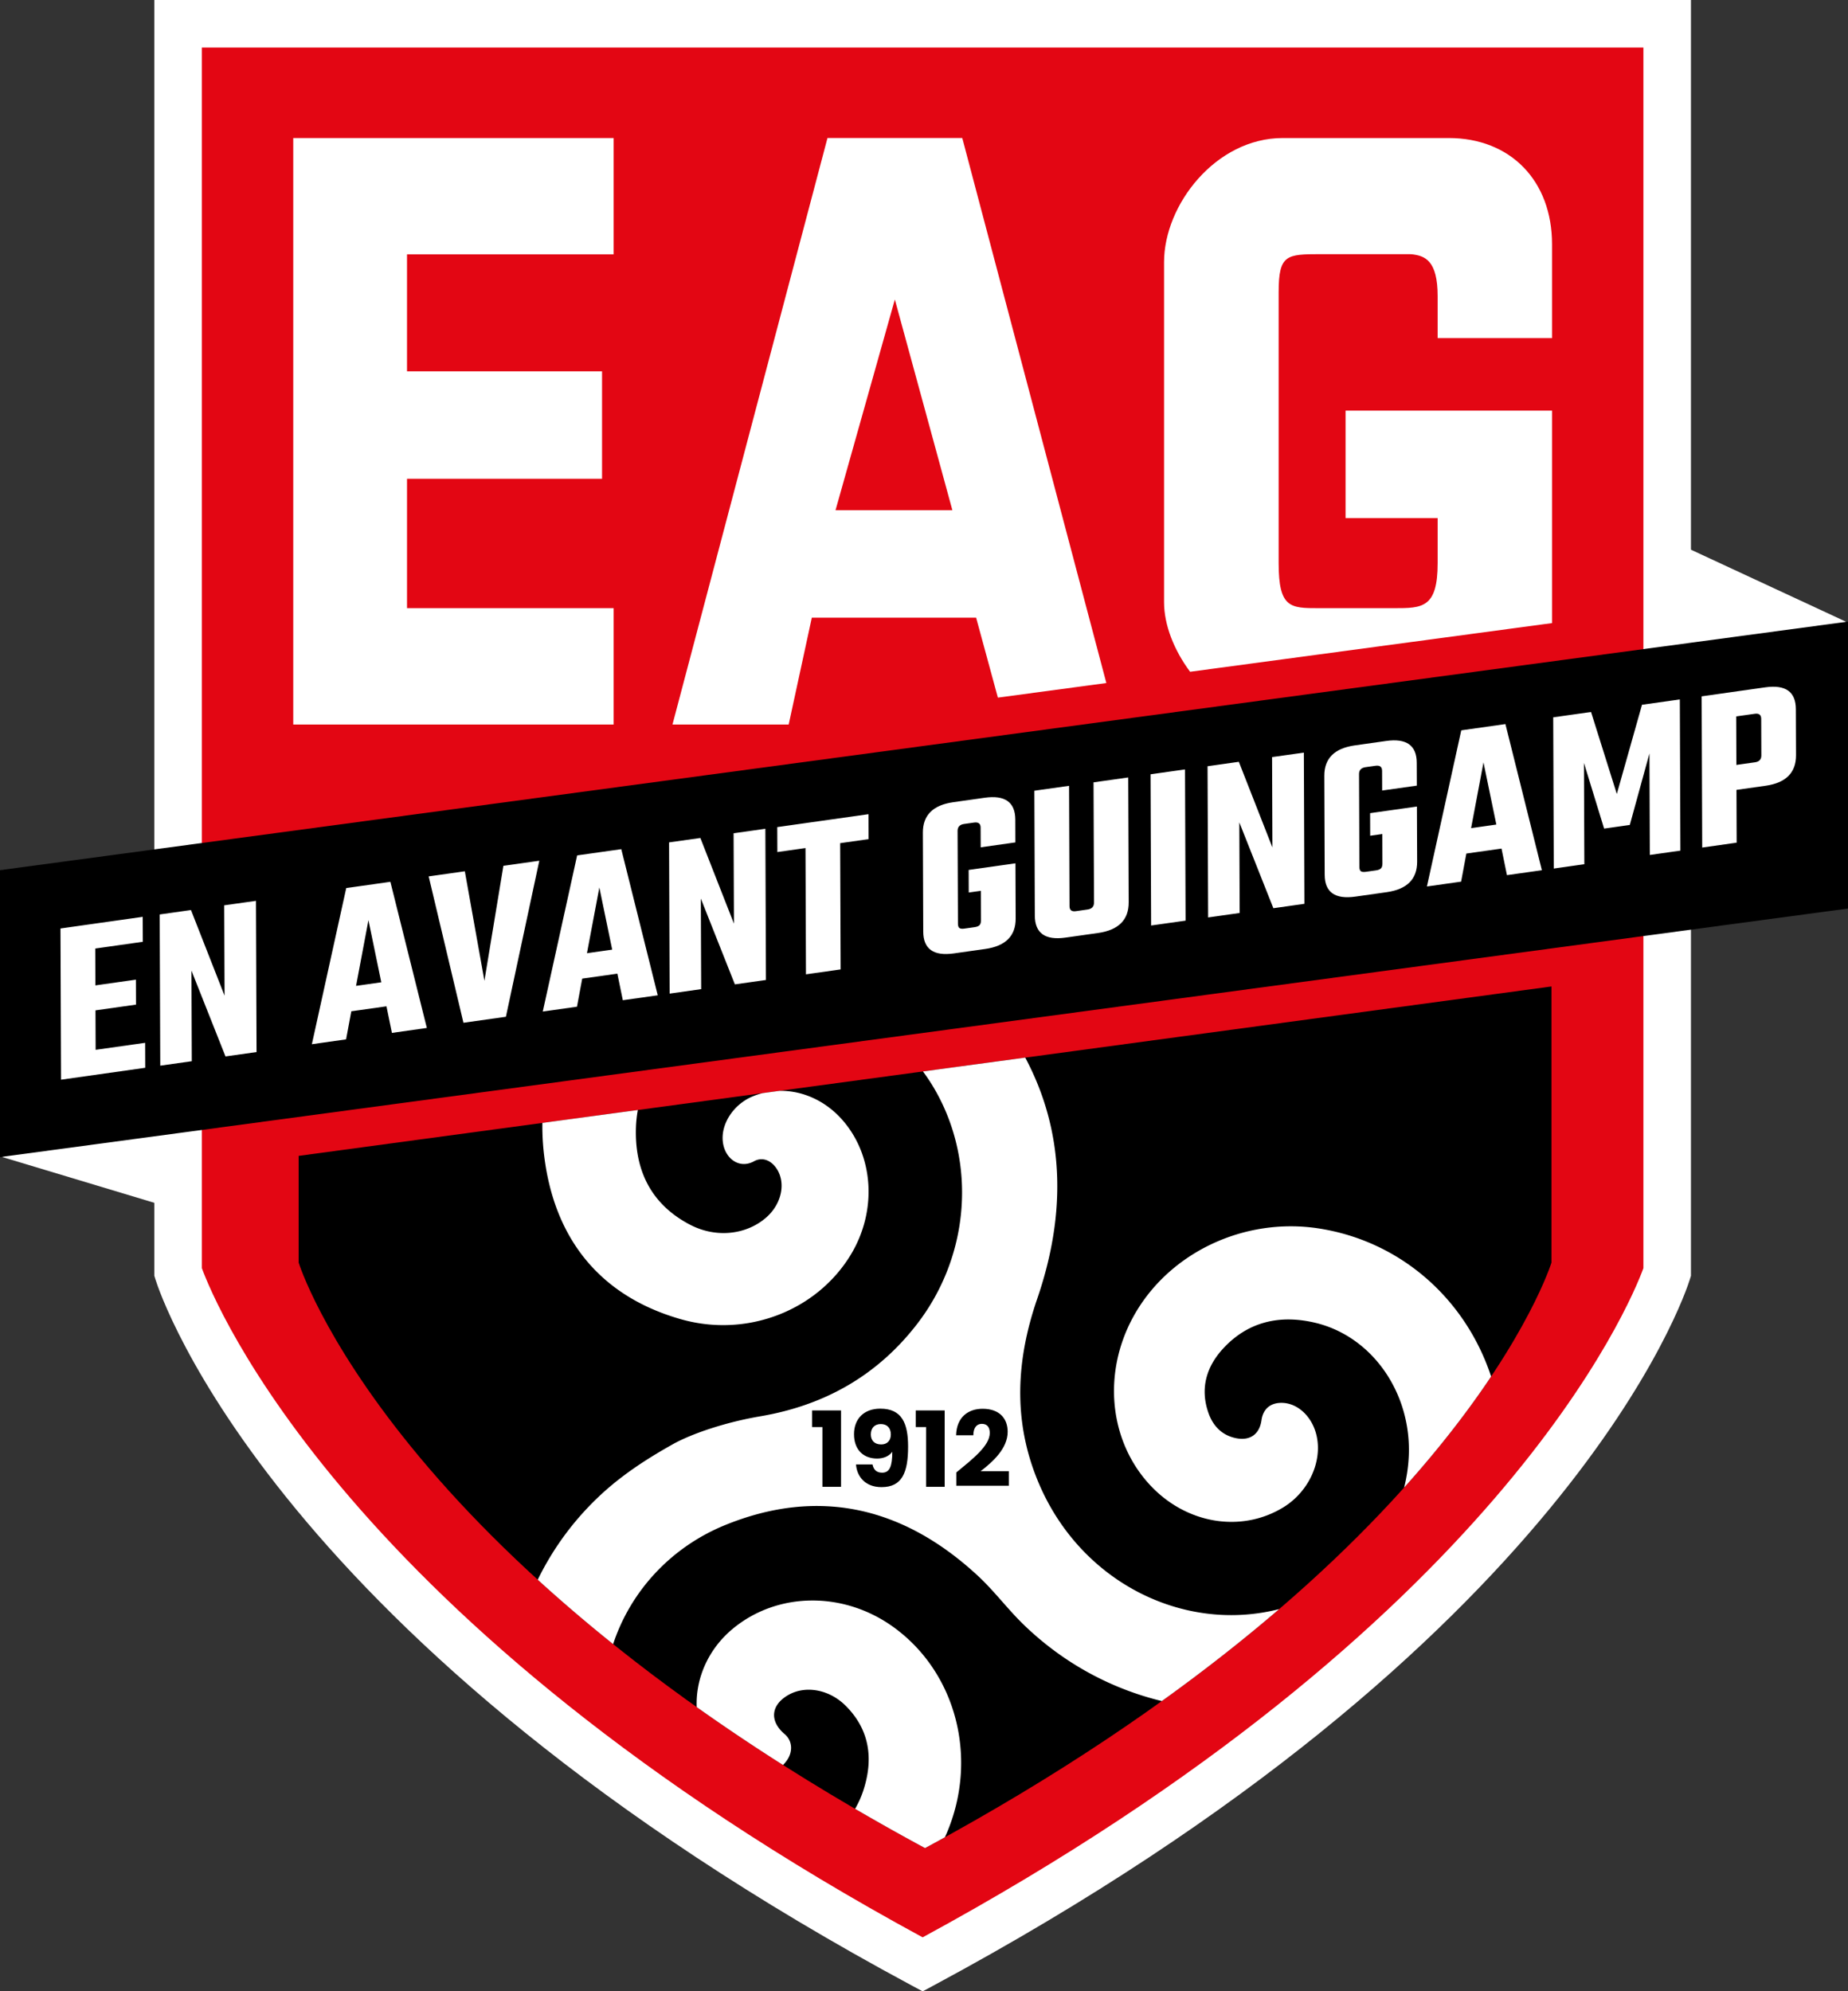 <svg xmlns="http://www.w3.org/2000/svg" xml:space="preserve" id="Calque_1" x="0" y="0" version="1.1" viewBox="58.65 32.23 682.7 735.54"><rect x="58.65" y="32.23" width="682.7" height="735.54" fill="#333333" stroke="none"/><style>.st0{fill-rule:evenodd;clip-rule:evenodd}.st0,.st2{fill:#fff}</style><path d="m740.5 367.808-109.103-50.665V211.148L740.5 261.821zM214.64 506.297 59.552 459.619V353.603l155.088 9.342z" class="st0"/><path d="M124.446 41.012v461.124s40.143 129.461 275.053 255.662c234.91-126.2 275.054-255.662 275.054-255.662V41.012z" style="fill-rule:evenodd;clip-rule:evenodd;fill:#e30613"/><path d="m399.5 767.769-4.158-2.232C159.97 639.09 117.74 510.17 116.06 504.74l-.395-1.272V32.23h567.67v471.237l-.394 1.272c-1.68 5.429-43.91 134.35-279.284 260.797zM133.23 500.66c4.676 12.755 53.027 131.408 266.27 247.154C612.644 632.12 661.05 513.523 665.767 500.654V49.797H133.23z" class="st2"/><path d="M285.348 256.868h-76.334v-47.794h72.049v-39.686h-72.05v-43.196h76.335v-42.97H166.983v216.629h118.365zM414.14 83.208h-49.8l-57.26 216.636h42.93l8.545-39.466h60.702l8.036 29.529 40.072-5.39zm-46.83 137.484 21.921-77.837 21.254 77.837zM632.016 183.905h-76.274v39.679h34.015v16.649c0 16.635-5.713 16.635-16.087 16.635h-27.798c-10.51 0-14.858 0-14.858-16.67v-100.03c0-14.02 2.984-14.026 15.55-14.062h32.329c.426.007.831.007 1.18.029 4.899.533 9.684 2.16 9.684 15.498v15.476h42.259v-34.64c0-23.479-15.335-39.253-38.155-39.253h-61.34c-24.687 0-43.837 24.635-43.837 45.825v125.624c0 8.38 3.663 17.7 9.623 25.692l133.709-17.98z" class="st2"/><path d="M741.352 367.808 58.648 459.621V353.634l682.704-91.813z" style="fill-rule:evenodd;clip-rule:evenodd"/><path d="m93.981 419.996 18.287-2.587.032 9.224L81.2 431.03l-.21-55.852 30.381-4.299.036 9.217-17.57 2.487.05 13.614 14.965-2.117.036 9.223-14.965 2.118zM141.48 366.624l11.735-1.656.21 55.852-11.47 1.62-12.576-31.699.124 33.461-11.65 1.649-.21-55.852 11.558-1.634 12.407 31.628zM203.435 413.743l-2.014-9.813-12.986 1.833-1.936 10.374-12.634 1.791 12.694-57.678 16.308-2.31 13.473 53.976zm-13.248-17.367 9.322-1.322-4.746-22.959zM244.617 352.036l13.263-1.876-12.335 57.628-15.683 2.217-12.847-54.061 13.355-1.89 7.234 40.446zM288.737 401.677l-2.014-9.813-12.986 1.833-1.936 10.375-12.635 1.79 12.695-57.678 16.308-2.302 13.472 53.976zm-13.249-17.367 9.323-1.321-4.746-22.96zM329.66 340.013l11.735-1.663.21 55.852-11.47 1.62-12.577-31.7.125 33.462-11.654 1.649-.21-55.852 11.562-1.634 12.407 31.635zM379.486 332.964l.035 9.216-10.492 1.485.175 46.636-12.812 1.812-.174-46.636-10.393 1.471-.035-9.216zM433.756 343.388l-12.811 1.812-.029-7.29c0-1.464-.817-2.083-2.423-1.855l-3.674.518c-1.62.235-2.416 1.08-2.416 2.544l.135 34.25q-.002 1.228.54 1.635c.356.27.988.34 1.883.213l3.674-.519c.895-.12 1.52-.376 1.876-.746.362-.37.54-.973.54-1.79l-.043-10.894-4.483.633-.029-8.343 17.289-2.444.078 20.38q.042 9.656-11.256 11.255l-11.56 1.634q-11.288 1.599-11.328-8.058l-.135-36.538q-.042-9.657 11.256-11.255l11.561-1.635q11.286-1.599 11.327 8.058zM462.634 321.204l12.812-1.812.178 46.102c.021 6.502-3.76 10.282-11.341 11.355l-12.009 1.699c-7.532 1.065-11.305-1.649-11.334-8.15l-.17-46.103 12.819-1.812.17 44.432q-.001 2.198 2.33 1.87l4.3-.612q2.418-.34 2.416-2.537zM483.696 318.226l12.727-1.798.213 55.852-12.734 1.798zM528.59 311.874l11.74-1.656.205 55.852-11.468 1.62-12.578-31.7.128 33.462-11.653 1.649-.213-55.852 11.56-1.634 12.4 31.628zM582.069 322.412l-12.812 1.812-.028-7.291q-.01-2.196-2.43-1.855l-3.674.52c-1.62.234-2.416 1.08-2.41 2.543l.129 34.25c0 .817.177 1.364.54 1.634.362.27.988.341 1.89.214l3.667-.52c.895-.12 1.52-.376 1.876-.745.362-.37.54-.974.54-1.791l-.043-10.893-4.484.632-.028-8.342 17.295-2.444.079 20.38c.02 6.437-3.731 10.189-11.263 11.255l-11.554 1.634c-7.532 1.066-11.306-1.62-11.334-8.058l-.135-36.538c-.028-6.438 3.73-10.19 11.256-11.256l11.56-1.634c7.526-1.066 11.306 1.62 11.327 8.058zM615.36 355.482l-2.011-9.813-12.99 1.833-1.932 10.375-12.635 1.79 12.691-57.678 16.308-2.309 13.473 53.976zm-13.246-17.367 9.323-1.321-4.746-22.96zM643.946 351.439l-11.29 1.599-.207-55.852 13.977-1.975 9.522 30.285 9.302-32.95 13.977-1.976.206 55.852-11.291 1.599-.142-37.497-7.255 26.412-9.494 1.343-7.447-24.252zM687.285 289.434l23.477-3.326c7.533-1.066 11.299 1.627 11.327 8.065l.064 16.947c.021 6.502-3.723 10.275-11.256 11.341l-10.75 1.521.07 19.498-12.726 1.805zm22.05 21.836-.05-13.53c-.008-1.456-.79-2.089-2.346-1.869l-6.892.974.064 17.92 6.892-.973c1.557-.22 2.338-1.059 2.331-2.522" class="st2"/><path d="M168.983 498.592s33.77 109.509 231.403 216.26c197.64-106.751 231.417-216.26 231.417-216.26v-102l-462.82 62.577z"/><path d="M545.753 485.962c-27.622-4.228-55.504 9.073-68.442 32.649-11.533 21.043-8.855 46.357 6.593 62.57 13.373 14.02 33.413 17.23 48.839 7.807 9.19-5.618 14.348-16.518 12.362-26.123-1.448-6.992-6.629-12.151-12.486-12.457-4.453-.225-7.342 2.096-7.946 6.403-.706 5.065-4.082 7.604-9.168 6.673-5.326-.99-8.703-4.468-10.42-9.357-3.129-8.892-.844-16.91 5.268-23.627 9.241-10.129 21.029-12.755 34.025-9.721 21.043 4.933 35.625 25.73 34.722 48.977a57.6 57.6 0 0 1-1.732 11.934c13.751-15.314 24.233-29.193 32.139-41.03-9.539-28.942-33.723-50.09-63.754-54.698M260.148 462.474c4.555 28.901 21.255 48.773 49.894 56.988 24.536 7.036 50.367-3.1 62.905-23.78 9.786-16.16 8.542-36.476-3.042-49.718-6.258-7.16-14.782-10.953-23.256-10.817l-6.346.858c-1.27.33-2.528.739-3.76 1.263-6.942 2.947-11.613 10.107-10.864 16.663.684 6.127 6.018 10.26 11.533 7.225 3.122-1.717 6.367-.312 8.397 2.81 3.42 5.267 1.776 12.951-3.835 17.906-7.305 6.447-18.532 7.764-28.18 2.736-14.51-7.553-20.564-20.235-20.003-36.061.076-2.14.313-4.248.686-6.319l-35.253 4.766c-.079 4.992.285 10.15 1.124 15.48" class="st2"/><path d="M404.104 434.845c15.367 26.843 12.784 61.18-6.614 86.37-14.72 19.108-34.272 30.11-57.906 34.134-12.995 2.212-25.292 6.41-32.248 10.26-15.012 8.39-24.304 15.666-32.446 24.44a106 106 0 0 0-17.584 25.673c8.483 7.737 17.746 15.683 27.849 23.78 6.339-19.22 21.068-35.752 41.601-44.053 34.738-14.05 65.953-6.36 93.109 18.788 6.039 5.588 11.016 12.333 16.939 18.074 14.9 14.428 32.616 23.77 51.06 28.23 16.126-11.572 30.516-22.944 43.34-33.961-35.569 9.06-74.006-10.218-89.27-47.62-9.074-22.214-7.88-44.4-.124-66.956 11.007-32.006 9.994-62.05-4.405-89.128l-37.79 5.11a69 69 0 0 1 4.489 6.86" class="st2"/><path d="M388.605 633.133c-18.402-13.22-42.72-12.952-59.2.662-9.01 7.44-13.802 18.244-13.373 28.974a747 747 0 0 0 31.896 21.388c.5-.506.973-1.063 1.414-1.69 2.365-3.37 1.98-7.342-.815-9.714-5.734-4.86-5.115-10.856 1.499-14.538 6.25-3.486 14.917-2.016 20.992 4.016 9.016 8.958 10.362 19.821 6.542 31.42a36 36 0 0 1-3.011 6.7 904 904 0 0 0 25.837 14.501 930 930 0 0 0 7.332-4.006c.202-.447.412-.888.606-1.34 11.882-27.701 3.653-59.586-19.719-76.373" class="st2"/><path d="M362.474 559.34h-3.823v-6.139h10.702v28.203h-6.879zM380.981 573.14c.388 1.969 1.507 3.049 3.557 3.049 2.782 0 3.748-2.36 3.748-7.724-1.123 1.584-3.208 2.508-5.603 2.508-4.828 0-8.537-3.013-8.537-9.003 0-5.72 3.709-9.43 9.695-9.43 8.037 0 10.28 5.45 10.28 14.027 0 9.622-2.243 14.958-9.814 14.958-6.147 0-9.12-4.057-9.43-8.385zm6.765-11.056c0-2.509-1.47-3.859-3.71-3.859-2.28 0-3.673 1.464-3.673 3.823 0 2.125 1.237 3.71 3.827 3.71 2.163 0 3.556-1.393 3.556-3.674M400.764 559.34h-3.823v-6.139h10.701v28.203h-6.878zM411.934 576.11c5.99-4.945 12.364-9.848 12.364-14.602 0-2.046-.923-3.361-2.934-3.361-1.976 0-3.134 1.542-3.134 4.214h-6.374c.192-6.843 4.64-9.778 9.778-9.778 6.41 0 9.273 3.745 9.273 8.499 0 6.182-5.528 11.127-10.005 14.567h10.431v5.372h-19.399z"/></svg>